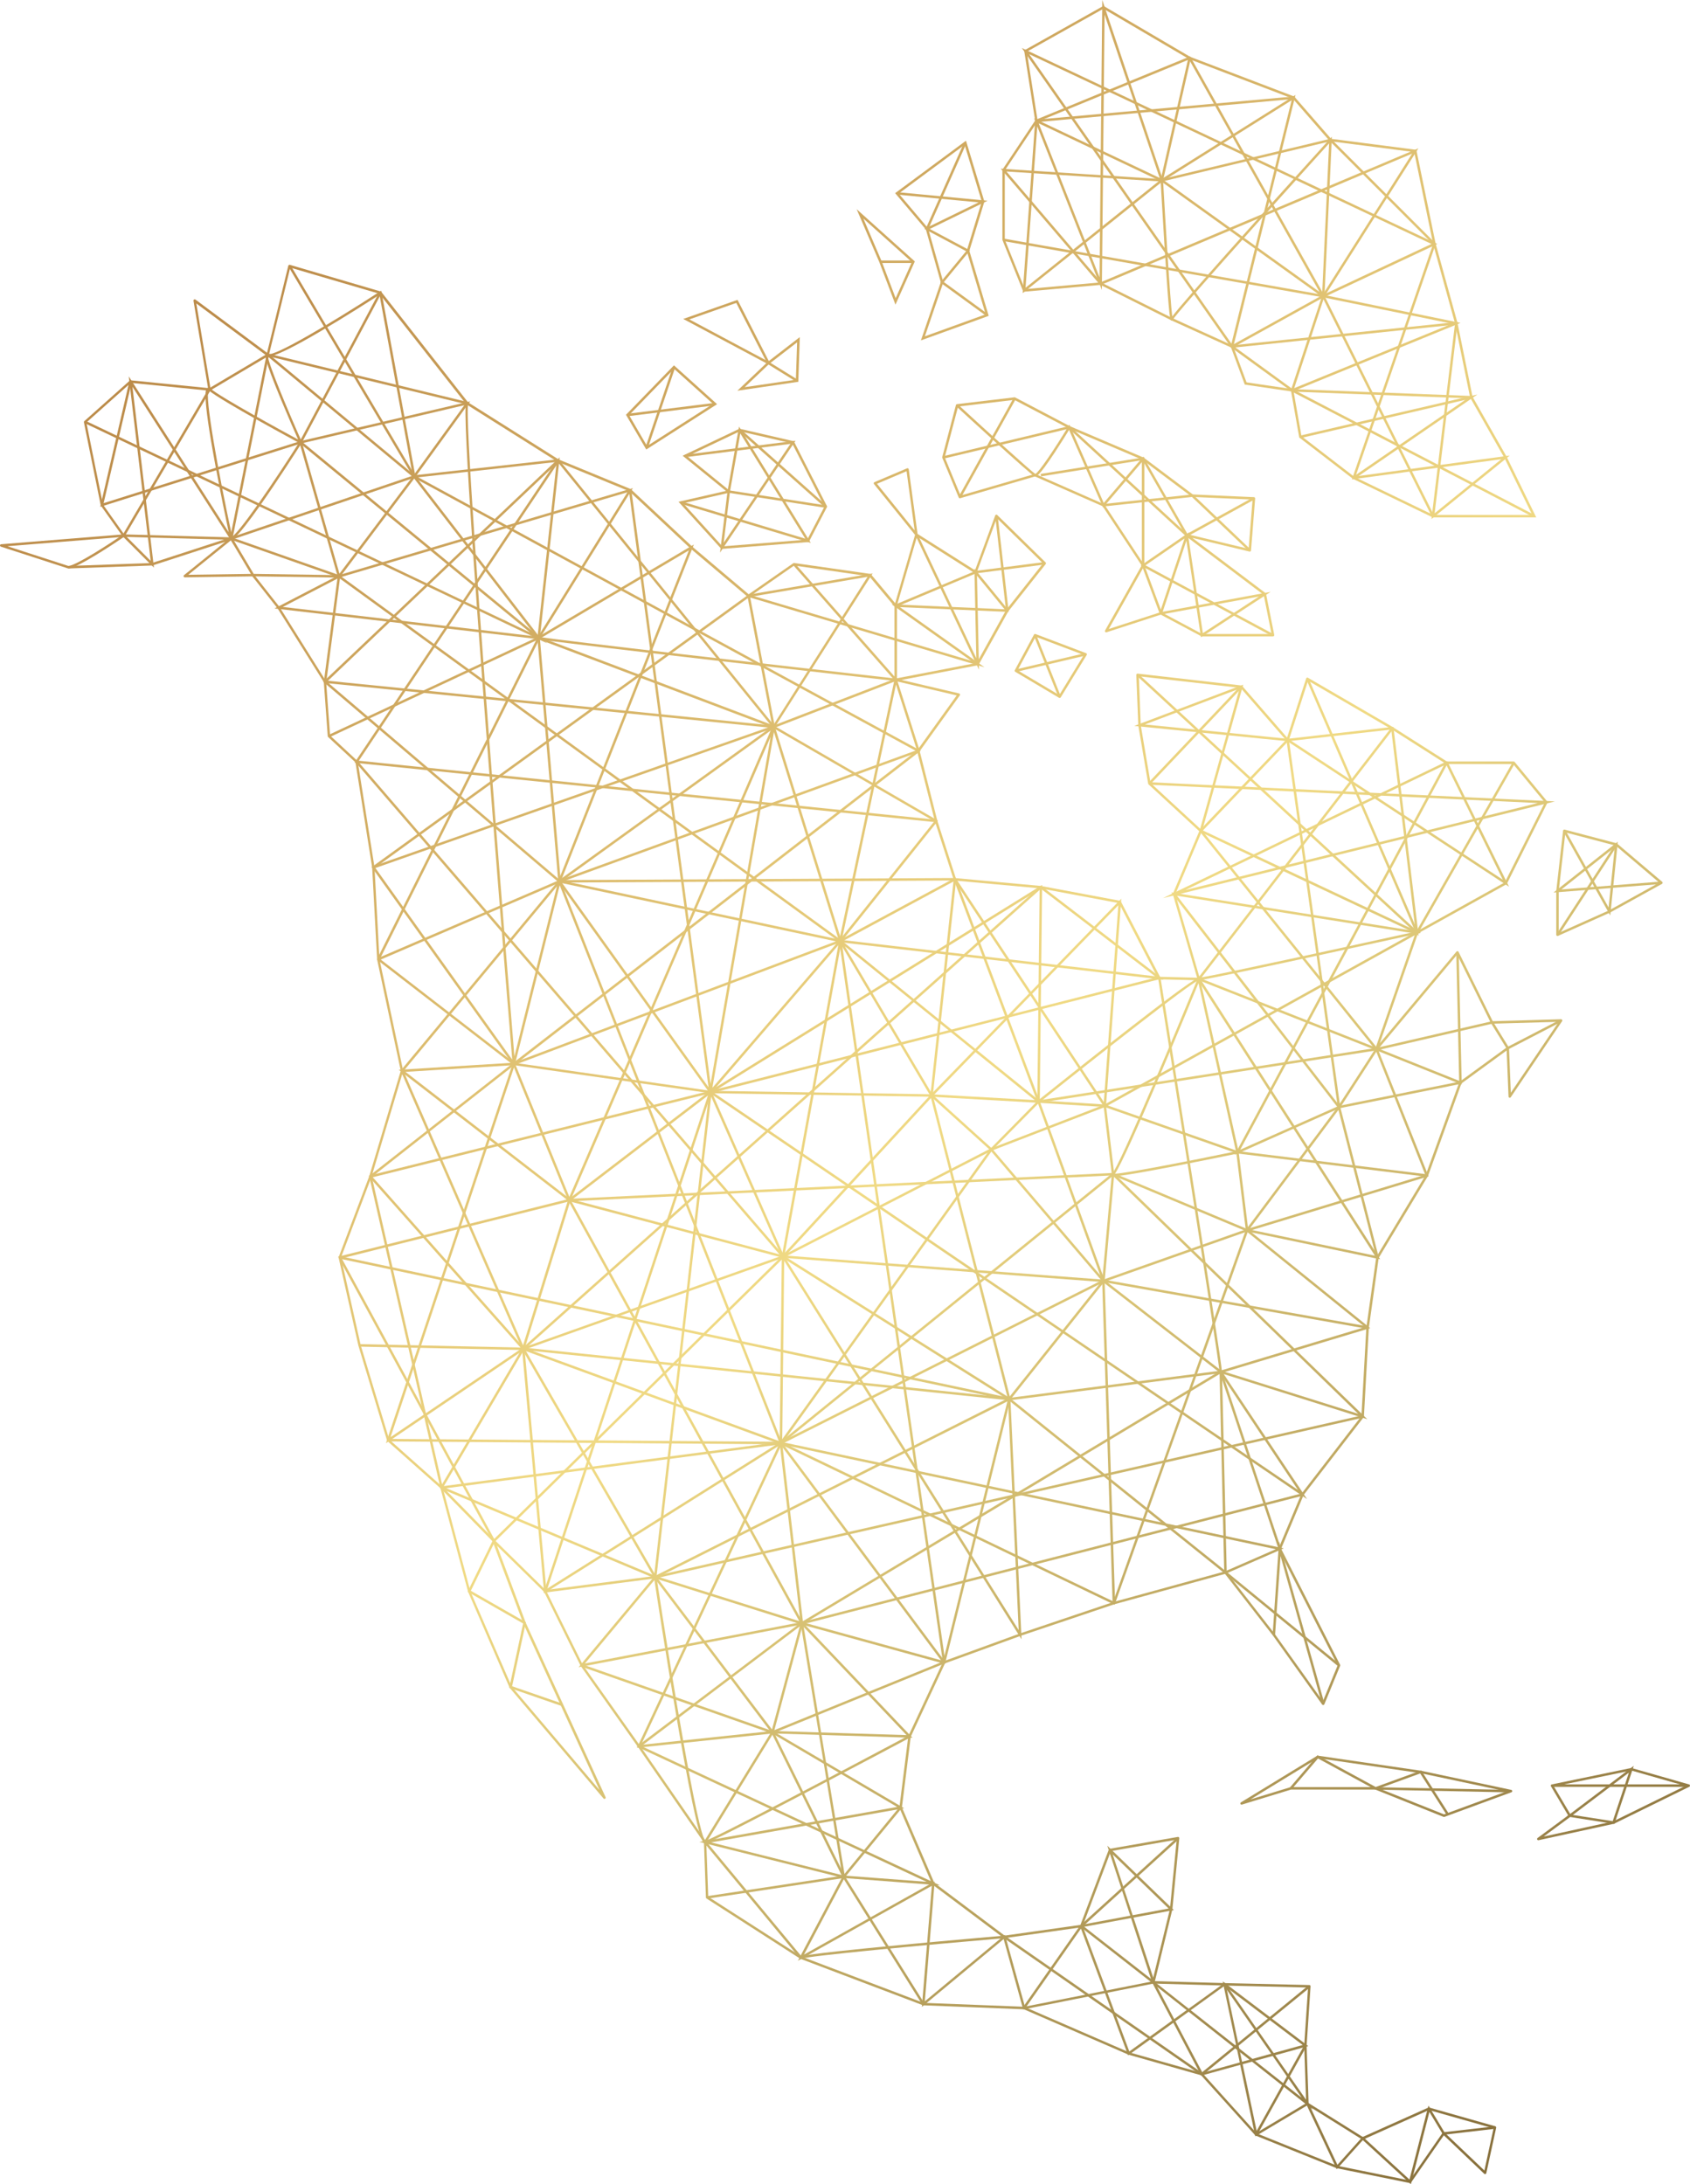 <?xml version="1.0" encoding="UTF-8"?><svg id="Layer_2" xmlns="http://www.w3.org/2000/svg" xmlns:xlink="http://www.w3.org/1999/xlink" viewBox="0 0 810.84 1047.66"><defs><linearGradient id="New_Gradient_Swatch" x1="36.3" y1="127.75" x2="832.59" y2="948.46" gradientUnits="userSpaceOnUse"><stop offset=".04" stop-color="#bb8a49"/><stop offset=".51" stop-color="#f0da84"/><stop offset="1" stop-color="#846c39"/></linearGradient><linearGradient id="New_Gradient_Swatch-2" x1="182.3" y1="-13.91" x2="978.59" y2="806.8" xlink:href="#New_Gradient_Swatch"/><linearGradient id="New_Gradient_Swatch-3" x1="-9.27" y1="171.96" x2="787.02" y2="992.67" xlink:href="#New_Gradient_Swatch"/><linearGradient id="New_Gradient_Swatch-4" x1="45.76" y1="118.57" x2="842.05" y2="939.28" xlink:href="#New_Gradient_Swatch"/><linearGradient id="New_Gradient_Swatch-5" x1="261.35" y1="-90.6" x2="1057.63" y2="730.11" xlink:href="#New_Gradient_Swatch"/><linearGradient id="New_Gradient_Swatch-6" x1="235.68" y1="-65.7" x2="1031.96" y2="755.02" xlink:href="#New_Gradient_Swatch"/><linearGradient id="New_Gradient_Swatch-7" x1="184.14" y1="-15.7" x2="980.43" y2="805.02" xlink:href="#New_Gradient_Swatch"/><linearGradient id="New_Gradient_Swatch-8" x1="149.99" y1="17.44" x2="946.28" y2="838.15" xlink:href="#New_Gradient_Swatch"/><linearGradient id="New_Gradient_Swatch-9" x1="147.58" y1="19.78" x2="943.87" y2="840.49" xlink:href="#New_Gradient_Swatch"/><linearGradient id="New_Gradient_Swatch-10" x1="256.94" y1="-86.33" x2="1053.23" y2="734.38" xlink:href="#New_Gradient_Swatch"/><linearGradient id="New_Gradient_Swatch-11" x1="237.29" y1="-67.26" x2="1033.58" y2="753.45" xlink:href="#New_Gradient_Swatch"/><linearGradient id="New_Gradient_Swatch-12" x1="329.97" y1="-157.19" x2="1126.26" y2="663.53" xlink:href="#New_Gradient_Swatch"/><linearGradient id="New_Gradient_Swatch-13" x1="261.75" y1="-90.99" x2="1058.03" y2="729.72" xlink:href="#New_Gradient_Swatch"/><linearGradient id="New_Gradient_Swatch-14" x1="270.73" y1="-99.71" x2="1067.02" y2="721" gradientTransform="translate(351.06 -361.9) rotate(66.04)" xlink:href="#New_Gradient_Swatch"/><linearGradient id="New_Gradient_Swatch-15" x1="240.36" y1="-70.25" x2="1036.65" y2="750.47" xlink:href="#New_Gradient_Swatch"/><linearGradient id="New_Gradient_Swatch-16" x1="185.74" y1="-17.25" x2="982.03" y2="803.46" gradientTransform="translate(329.54 -234.83) rotate(58.24)" xlink:href="#New_Gradient_Swatch"/><linearGradient id="New_Gradient_Swatch-17" x1="146.97" y1="20.37" x2="943.25" y2="841.08" gradientTransform="translate(400.16 -167.37) rotate(71.27)" xlink:href="#New_Gradient_Swatch"/><linearGradient id="New_Gradient_Swatch-18" x1="149.18" y1="18.23" x2="945.47" y2="838.94" gradientTransform="translate(26.89 -38.48) rotate(7.13)" xlink:href="#New_Gradient_Swatch"/><linearGradient id="New_Gradient_Swatch-19" x1="146.65" y1="20.68" x2="942.94" y2="841.39" xlink:href="#New_Gradient_Swatch"/><linearGradient id="New_Gradient_Swatch-20" x1="162.62" y1="5.18" x2="958.91" y2="825.89" gradientTransform="translate(293.94 -205.29) rotate(48.37)" xlink:href="#New_Gradient_Swatch"/><linearGradient id="New_Gradient_Swatch-21" x1="149.66" y1="17.76" x2="945.95" y2="838.47" xlink:href="#New_Gradient_Swatch"/><linearGradient id="New_Gradient_Swatch-22" x1="246.17" y1="-75.88" x2="1042.46" y2="744.84" xlink:href="#New_Gradient_Swatch"/><linearGradient id="New_Gradient_Swatch-23" x1="245.78" y1="-75.5" x2="1042.07" y2="745.21" xlink:href="#New_Gradient_Swatch"/><linearGradient id="New_Gradient_Swatch-24" x1="229.17" y1="-59.39" x2="1025.46" y2="761.33" xlink:href="#New_Gradient_Swatch"/><linearGradient id="New_Gradient_Swatch-25" x1="218.07" y1="-48.62" x2="1014.36" y2="772.1" gradientTransform="translate(431.28 -303.55) rotate(60.93)" xlink:href="#New_Gradient_Swatch"/><linearGradient id="New_Gradient_Swatch-26" x1="237.78" y1="-67.74" x2="1034.07" y2="752.97" xlink:href="#New_Gradient_Swatch"/><linearGradient id="New_Gradient_Swatch-27" x1="180.64" y1="-12.3" x2="976.93" y2="808.41" gradientTransform="translate(154.58 -163.78) rotate(21.8)" xlink:href="#New_Gradient_Swatch"/><linearGradient id="New_Gradient_Swatch-28" x1="182.3" y1="-13.91" x2="978.59" y2="806.8" gradientTransform="translate(86.16 -106.99) rotate(13.24)" xlink:href="#New_Gradient_Swatch"/><linearGradient id="New_Gradient_Swatch-29" x1="174.4" y1="-6.24" x2="970.68" y2="814.47" xlink:href="#New_Gradient_Swatch"/><linearGradient id="New_Gradient_Swatch-30" x1="172.13" y1="-4.04" x2="968.42" y2="816.67" xlink:href="#New_Gradient_Swatch"/><linearGradient id="New_Gradient_Swatch-31" x1="336.44" y1="-163.46" x2="1132.73" y2="657.25" xlink:href="#New_Gradient_Swatch"/><linearGradient id="New_Gradient_Swatch-32" x1="314.44" y1="-142.12" x2="1110.73" y2="678.59" xlink:href="#New_Gradient_Swatch"/><linearGradient id="New_Gradient_Swatch-33" x1="324.94" y1="-152.3" x2="1121.23" y2="668.41" xlink:href="#New_Gradient_Swatch"/><linearGradient id="New_Gradient_Swatch-34" x1="320.37" y1="-147.87" x2="1116.66" y2="672.84" xlink:href="#New_Gradient_Swatch"/><linearGradient id="New_Gradient_Swatch-35" x1="328.54" y1="-155.79" x2="1124.82" y2="664.92" gradientTransform="translate(826.4 -480.79) rotate(87.81)" xlink:href="#New_Gradient_Swatch"/><linearGradient id="New_Gradient_Swatch-36" x1="343.17" y1="-170" x2="1139.46" y2="650.72" gradientTransform="translate(6.97 -50.01) rotate(5.15)" xlink:href="#New_Gradient_Swatch"/><linearGradient id="New_Gradient_Swatch-37" x1="340.74" y1="-167.63" x2="1137.03" y2="653.08" xlink:href="#New_Gradient_Swatch"/><linearGradient id="New_Gradient_Swatch-38" x1="-10.02" y1="172.69" x2="786.27" y2="993.4" xlink:href="#New_Gradient_Swatch"/><linearGradient id="New_Gradient_Swatch-39" x1="9.09" y1="154.14" x2="805.38" y2="974.86" gradientTransform="translate(1536.79 148.82) rotate(88.84)" xlink:href="#New_Gradient_Swatch"/><linearGradient id="New_Gradient_Swatch-40" x1="47.54" y1="116.84" x2="843.83" y2="937.55" xlink:href="#New_Gradient_Swatch"/><linearGradient id="New_Gradient_Swatch-41" x1="53.85" y1="110.72" x2="850.13" y2="931.43" xlink:href="#New_Gradient_Swatch"/><linearGradient id="New_Gradient_Swatch-42" x1="-89.66" y1="249.95" x2="706.63" y2="1070.67" xlink:href="#New_Gradient_Swatch"/><linearGradient id="New_Gradient_Swatch-43" x1="-68.25" y1="229.19" x2="728.04" y2="1049.9" xlink:href="#New_Gradient_Swatch"/><linearGradient id="New_Gradient_Swatch-44" x1="13.81" y1="149.57" x2="810.1" y2="970.28" xlink:href="#New_Gradient_Swatch"/><linearGradient id="New_Gradient_Swatch-45" x1="60.86" y1="103.92" x2="857.15" y2="924.63" xlink:href="#New_Gradient_Swatch"/><linearGradient id="New_Gradient_Swatch-46" x1="240.1" y1="-69.99" x2="1036.39" y2="750.72" xlink:href="#New_Gradient_Swatch"/><linearGradient id="New_Gradient_Swatch-47" x1="200.65" y1="-31.71" x2="996.94" y2="789" gradientTransform="translate(434.36 -306.1) rotate(46.49)" xlink:href="#New_Gradient_Swatch"/><linearGradient id="New_Gradient_Swatch-48" x1="210.63" y1="-41.4" x2="1006.92" y2="779.31" xlink:href="#New_Gradient_Swatch"/><linearGradient id="New_Gradient_Swatch-49" x1="184.29" y1="-15.84" x2="980.57" y2="804.88" xlink:href="#New_Gradient_Swatch"/><linearGradient id="New_Gradient_Swatch-50" x1="266.05" y1="-95.17" x2="1062.34" y2="725.54" xlink:href="#New_Gradient_Swatch"/><linearGradient id="New_Gradient_Swatch-51" x1="260.36" y1="-89.65" x2="1056.65" y2="731.07" gradientTransform="translate(702.96 -444.11) rotate(56.89)" xlink:href="#New_Gradient_Swatch"/><linearGradient id="New_Gradient_Swatch-52" x1="109.07" y1="57.15" x2="905.35" y2="877.86" xlink:href="#New_Gradient_Swatch"/><linearGradient id="New_Gradient_Swatch-53" x1="182.99" y1="-14.58" x2="979.27" y2="806.14" xlink:href="#New_Gradient_Swatch"/><linearGradient id="New_Gradient_Swatch-54" x1="-154.66" y1="313.02" x2="641.63" y2="1133.73" xlink:href="#New_Gradient_Swatch"/><linearGradient id="New_Gradient_Swatch-55" x1="-103.05" y1="262.95" x2="693.24" y2="1083.66" gradientTransform="translate(1192.16 -21.66) rotate(60.93)" xlink:href="#New_Gradient_Swatch"/><linearGradient id="New_Gradient_Swatch-56" x1="-129.94" y1="289.04" x2="666.35" y2="1109.75" gradientTransform="translate(988.52 -11.26) rotate(55.02)" xlink:href="#New_Gradient_Swatch"/><linearGradient id="New_Gradient_Swatch-57" x1="93.59" y1="72.16" x2="889.88" y2="892.88" xlink:href="#New_Gradient_Swatch"/><linearGradient id="New_Gradient_Swatch-58" x1="45.07" y1="119.24" x2="841.36" y2="939.95" xlink:href="#New_Gradient_Swatch"/><linearGradient id="New_Gradient_Swatch-59" x1="53.57" y1="110.99" x2="849.86" y2="931.7" xlink:href="#New_Gradient_Swatch"/><linearGradient id="New_Gradient_Swatch-60" x1="81.4" y1="83.99" x2="877.69" y2="904.7" gradientTransform="translate(311.47 -32.39) rotate(76.37)" xlink:href="#New_Gradient_Swatch"/><linearGradient id="New_Gradient_Swatch-61" x1="74.41" y1="90.77" x2="870.7" y2="911.48" xlink:href="#New_Gradient_Swatch"/><linearGradient id="New_Gradient_Swatch-62" x1="51.26" y1="113.23" x2="847.55" y2="933.94" xlink:href="#New_Gradient_Swatch"/><linearGradient id="New_Gradient_Swatch-63" x1="-11.47" y1="174.09" x2="784.82" y2="994.81" xlink:href="#New_Gradient_Swatch"/><linearGradient id="New_Gradient_Swatch-64" x1="74.02" y1="91.14" x2="870.31" y2="911.86" xlink:href="#New_Gradient_Swatch"/><linearGradient id="New_Gradient_Swatch-65" x1="2.11" y1="160.92" x2="798.39" y2="981.64" xlink:href="#New_Gradient_Swatch"/><linearGradient id="New_Gradient_Swatch-66" x1="-130.72" y1="289.79" x2="665.57" y2="1110.51" xlink:href="#New_Gradient_Swatch"/><linearGradient id="New_Gradient_Swatch-67" x1="-28.69" y1="190.8" x2="767.6" y2="1011.52" xlink:href="#New_Gradient_Swatch"/><linearGradient id="New_Gradient_Swatch-68" x1="-59.88" y1="221.06" x2="736.41" y2="1041.78" xlink:href="#New_Gradient_Swatch"/><linearGradient id="New_Gradient_Swatch-69" x1="140.52" y1="26.62" x2="936.81" y2="847.34" xlink:href="#New_Gradient_Swatch"/><linearGradient id="New_Gradient_Swatch-70" x1="3.6" y1="159.48" x2="799.88" y2="980.19" xlink:href="#New_Gradient_Swatch"/><linearGradient id="New_Gradient_Swatch-71" x1="44.71" y1="119.59" x2="841" y2="940.3" gradientTransform="translate(256.72 -91.17) rotate(35.87)" xlink:href="#New_Gradient_Swatch"/><linearGradient id="New_Gradient_Swatch-72" x1="60.56" y1="104.21" x2="856.85" y2="924.92" gradientTransform="translate(225.26 -140.82) rotate(19.91)" xlink:href="#New_Gradient_Swatch"/><linearGradient id="New_Gradient_Swatch-73" x1="37.85" y1="126.24" x2="834.14" y2="946.96" xlink:href="#New_Gradient_Swatch"/><linearGradient id="New_Gradient_Swatch-74" x1="-10.11" y1="172.77" x2="786.18" y2="993.48" gradientTransform="translate(93.3 -54.61) rotate(8.19)" xlink:href="#New_Gradient_Swatch"/><linearGradient id="New_Gradient_Swatch-75" x1="-17.5" y1="179.95" x2="778.78" y2="1000.66" xlink:href="#New_Gradient_Swatch"/><linearGradient id="New_Gradient_Swatch-76" x1="-27.58" y1="189.73" x2="768.7" y2="1010.44" xlink:href="#New_Gradient_Swatch"/><linearGradient id="New_Gradient_Swatch-77" x1="93.91" y1="71.85" x2="890.2" y2="892.56" xlink:href="#New_Gradient_Swatch"/><linearGradient id="New_Gradient_Swatch-78" x1="149.23" y1="18.18" x2="945.51" y2="838.89" xlink:href="#New_Gradient_Swatch"/><linearGradient id="New_Gradient_Swatch-79" x1="-22.77" y1="185.06" x2="773.52" y2="1005.77" xlink:href="#New_Gradient_Swatch"/><linearGradient id="New_Gradient_Swatch-80" x1="-16.44" y1="178.92" x2="779.84" y2="999.63" xlink:href="#New_Gradient_Swatch"/><linearGradient id="New_Gradient_Swatch-81" x1="9.76" y1="153.5" x2="806.05" y2="974.21" gradientTransform="translate(22.76 -16.92) rotate(1.86)" xlink:href="#New_Gradient_Swatch"/><linearGradient id="New_Gradient_Swatch-82" x1="-67.32" y1="228.28" x2="728.97" y2="1048.99" xlink:href="#New_Gradient_Swatch"/><linearGradient id="New_Gradient_Swatch-83" x1="-43.78" y1="205.44" x2="752.51" y2="1026.15" xlink:href="#New_Gradient_Swatch"/><linearGradient id="New_Gradient_Swatch-84" x1="-158.45" y1="316.7" x2="637.84" y2="1137.41" gradientTransform="translate(986.41 238.73) rotate(70.68)" xlink:href="#New_Gradient_Swatch"/><linearGradient id="New_Gradient_Swatch-85" x1="-70.27" y1="231.15" x2="726.01" y2="1051.86" gradientTransform="translate(880.02 188.67) rotate(78.06)" xlink:href="#New_Gradient_Swatch"/><linearGradient id="New_Gradient_Swatch-86" x1="-86.18" y1="246.58" x2="710.11" y2="1067.29" xlink:href="#New_Gradient_Swatch"/></defs><g id="Lines"><path d="m676.55,1047.15s-.08,0-.12-.01l-35.05-7.1s-.07-.02-.1-.03l-38.84-15.63c-.08-.03-.16-.09-.22-.15l-25.94-28.77-34.89-9.9-50.18-21.77-48.21-1.89c-.06,0-.13-.01-.19-.04l-58.74-22.26s-.08-.03-.11-.05l-45-28.9c-.16-.11-.27-.28-.27-.48l-.94-26.35-31.64-45.81-27.47-38.84-17.53-35.52-22.66-22.22,13.75,36.82,38.35,83.8c.12.27.03.59-.22.75-.25.16-.58.11-.77-.12l-45-53.05s-.07-.09-.09-.15l-19.89-45.95-13.25-49.65-25.45-22.62c-.08-.07-.14-.17-.17-.27l-13.74-45.47-9.49-42.2c-.03-.11-.02-.23.02-.34l14.68-38.84,15.1-50.5-11.34-53.38-2.38-44.14-8.01-50.42-13.11-12.18c-.11-.1-.18-.24-.19-.39l-1.88-25.91-22.19-35.4-12.1-15.35-32.39.47c-.23.01-.48-.15-.57-.39-.09-.24-.01-.5.18-.66l19.77-15.99-34.85,11.33c-.05.02-.11.03-.16.03l-40.26,1.42c-.07,0-.14,0-.2-.03L.41,262.21c-.27-.09-.44-.35-.41-.63.03-.28.26-.5.54-.52l57.7-4.65-9.82-13.83c-.05-.07-.08-.14-.1-.23l-8.05-39.79c-.04-.21.03-.42.19-.56l21.79-19.42c.12-.11.29-.16.45-.15l37.12,3.71-6.98-41.87c-.04-.24.07-.48.28-.6.21-.13.47-.11.66.03l34.34,25.52,10.21-41.76c.04-.16.14-.29.28-.37.14-.08.31-.1.46-.06l43.58,12.79c.12.03.22.11.3.2l41.62,52.97,43.45,27.39,34.53,14.19c.07.03.13.07.18.12l29.37,27.47,27.1,22.9,21.42-14.9c.12-.09.27-.12.42-.1l36.47,5.21c.14.02.28.09.37.21l11.6,13.84,9.55-32.74-19.7-24.39c-.12-.14-.16-.34-.11-.52.05-.18.17-.33.34-.4l15.63-6.63c.17-.07.36-.06.52.03.16.09.27.25.29.44l4.23,30.99,27.57,17.46,9.69-26.31c.07-.19.23-.33.43-.37.2-.05.4.01.54.16l23.21,22.74c.22.21.24.55.05.79l-17.97,22.7-14.19,25.54c-.09.15-.23.26-.41.29l-36.59,7.05,27.61,6.47c.19.04.35.18.42.37.07.19.04.39-.07.55l-19.26,26.78,8.46,33.36,8.87,27.54,40.82,3.75,37.95,7.11c.18.03.33.15.42.31l18.79,36.16,17.79.44-11.62-39.96c-.04-.13-.03-.27.02-.4l12.63-29.93-24.33-22.45c-.1-.09-.16-.21-.18-.34l-4.74-27.95-.96-24.23c0-.17.06-.34.19-.46.13-.12.3-.17.47-.15l49.74,5.68c.15.02.28.09.38.2l21.57,24.79,9.15-28.37c.06-.17.18-.31.35-.37.17-.06.36-.05.51.04l40.74,23.68,25.93,16.5h32.04c.18,0,.34.08.46.22l15.63,18.95c.15.18.18.43.07.64l-19.42,38.84c-.05.11-.14.19-.24.25l-42.44,23.57-18.28,52.63,36.77-43.94c.13-.15.33-.23.52-.21.2.02.37.15.46.33l16.41,33.29,32.78-.94c.22-.01.43.11.54.31.11.19.1.43-.03.62l-24.63,36.47c-.14.21-.41.31-.65.24-.25-.07-.42-.29-.43-.55l-.9-22.1-21.69,15.82-16.04,44.36s-.03.07-.05.1l-23.62,39.21-4.72,33.51-2.36,42.58c0,.12-.05.24-.12.33l-28.85,37.36-10.76,25.73,28.3,55.65c.08.15.09.33.02.49l-7.58,18.47c-.08.2-.27.34-.48.36-.22.03-.43-.07-.55-.24l-23.68-33.16-22.95-29.51-53.14,14.58-44.97,15.15-36.23,13.18-16.44,35.22-4.23,33.85,15.51,36.18,33.78,25.34,36.36-5.13,13.61-36.14c.07-.2.25-.34.45-.37l32.68-5.69c.18-.03.37.02.5.15.14.13.2.31.19.49l-3.32,34.11-8.37,34.42,33.37.93,40.73.95c.16,0,.31.07.42.19.11.12.16.28.15.44l-1.89,28.42.94,27.57,25.99,16.24,31.45-14.08c.13-.06.27-.07.4-.03l31.74,9c.3.09.48.39.42.7l-4.74,21.79c-.05.21-.2.38-.4.44-.2.06-.43.01-.58-.14l-19.39-18.47-15.71,22.64c-.11.16-.3.25-.49.25Zm-34.88-8.27l34.62,7.02,15.88-22.89c.1-.14.25-.23.43-.25.17-.01.34.04.47.16l19.13,18.22,4.39-20.21-30.99-8.79-31.54,14.12c-.18.08-.39.07-.56-.04l-26.53-16.58c-.17-.1-.27-.29-.28-.48l-.95-27.95,1.85-27.86-40.12-.93-34.11-.95c-.18,0-.35-.09-.45-.23-.11-.14-.15-.33-.11-.5l8.53-35.05,3.23-33.25-31.58,5.49-13.62,36.16c-.08.2-.26.35-.47.38l-36.95,5.21c-.16.02-.31-.02-.44-.11l-34.11-25.58c-.08-.06-.15-.15-.19-.24l-15.63-36.47c-.04-.1-.06-.2-.04-.31l4.26-34.11c0-.06.02-.12.05-.18l16.58-35.53c.07-.14.19-.25.33-.31l36.47-13.26,45.01-15.16,53.56-14.69c.23-.06.48.02.62.21l23.21,29.84,23.08,32.3,7.07-17.23-28.3-55.65c-.08-.15-.09-.34-.02-.5l10.89-26.05s.05-.09.08-.13l28.78-37.28,2.36-42.45,4.74-33.68c.01-.08.04-.16.08-.22l23.65-39.27,16.09-44.47c.04-.11.11-.21.21-.28l22.74-16.58c.18-.13.41-.15.61-.05.2.09.33.29.33.51l.87,21.41,22.98-34.02-32,.91c-.24,0-.45-.12-.55-.33l-16.18-32.82-38.26,45.72c-.18.22-.5.28-.75.14-.25-.14-.36-.44-.27-.71l19.42-55.9c.05-.14.15-.25.27-.32l42.47-23.6,19.17-38.33-15.21-18.43h-31.93c-.11,0-.22-.03-.32-.09l-26.05-16.58-40.08-23.3-9.25,28.67c-.07.2-.24.36-.44.4-.21.05-.43-.03-.57-.19l-22.11-25.41-48.82-5.58.92,23.47,4.69,27.67,24.48,22.6c.18.17.24.44.14.67l-12.71,30.12,11.78,40.53c.05.18.02.38-.1.53-.12.15-.26.23-.48.23l-18.95-.47c-.22,0-.41-.13-.51-.32l-18.81-36.22-37.61-7.05-41.16-3.78c-.24-.02-.44-.18-.51-.41l-9-27.95-8.54-33.67c-.04-.17,0-.35.09-.49l18.9-26.28-29.45-6.9c-.27-.06-.46-.31-.46-.59,0-.28.21-.52.48-.57l39.04-7.53,14.08-25.34s.03-.05.05-.08l17.67-22.32-22.18-21.72-9.63,26.14c-.06.17-.2.3-.37.36-.17.06-.36.04-.51-.06l-27.76-17.58-9.73,33.35c-.06.21-.23.37-.45.41-.22.04-.44-.03-.58-.2l-12.17-14.51-36.02-5.15-21.6,15.03c-.22.15-.52.14-.72-.03l-27.47-23.21-29.31-27.42-34.48-14.17s-.06-.03-.09-.05l-43.58-27.47c-.06-.04-.11-.08-.15-.14l-41.57-52.9-42.8-12.56-10.27,42.03c-.05.19-.19.35-.37.42-.19.07-.39.04-.55-.08l-33.87-25.18,6.86,41.18c.03.18-.03.37-.15.5-.13.13-.31.2-.49.18l-37.64-3.76-21.34,19.02,7.96,39.33,10.35,14.58c.12.17.14.4.05.59-.09.19-.28.32-.49.34l-55.77,4.5,29.28,9.47,40.08-1.41,37.82-12.29c.27-.09.57.03.7.28.14.25.07.56-.15.74l-20.93,16.92,30.97-.45c.19,0,.36.08.47.23l12.32,15.63,22.3,35.58c.05.08.08.18.09.27l1.88,25.82,13.09,12.16c.1.09.16.21.18.34l8.05,50.68,2.37,44.11,11.36,53.44c.02.1.02.2-.01.29l-15.16,50.68-14.63,38.72,9.44,41.99,13.68,45.27,25.45,22.63c.09.08.15.18.18.29l13.26,49.74,19.83,45.78,42.17,49.71-36.58-79.94-14.7-39.35c-.1-.26,0-.55.23-.7.23-.15.54-.12.74.07l24.63,24.16s.09.1.12.16l17.53,35.53,27.43,38.76,31.74,45.95c.06.09.1.2.1.32l.94,26.22,44.69,28.69,58.59,22.21,48.22,1.89c.07,0,.15.02.21.05l50.21,21.79,34.98,9.92c.11.03.2.09.28.17l25.96,28.79,38.66,15.56ZM420.76,232.05l18.07,22.37-3.87-28.39-14.19,6.02Z" fill="url(#New_Gradient_Swatch)" stroke-width="0"/><path d="m508.42,334.8c-.1,0-.21-.03-.3-.08l-21-12.47c-.27-.16-.37-.51-.22-.79l9.19-17.06c.14-.26.45-.38.73-.27l24.28,9.19c.17.06.29.2.35.36.06.17.04.35-.06.5l-12.47,20.34c-.11.18-.31.28-.51.28Zm-20.21-13.28l20.01,11.88,11.79-19.23-23.12-8.75-8.67,16.1Z" fill="url(#New_Gradient_Swatch-2)" stroke-width="0"/><path d="m692.8,871.54c-.07,0-.15-.01-.22-.04l-32.7-13.08h-40.48l-23.54,7.19c-.28.09-.59-.05-.71-.32-.12-.27-.02-.59.23-.75l36.53-22.31c.12-.07.26-.1.39-.08l49.43,7.22,43.34,9.19c.26.05.45.27.47.54.02.26-.14.51-.39.6l-32.15,11.81c-.07.02-.14.04-.2.04Zm-73.49-14.31h40.68c.08,0,.15.01.22.04l32.6,13.04,30.01-11.02-41.29-8.76-49.18-7.18-32.35,19.76,19.14-5.85c.06-.02.11-.03.17-.03Z" fill="url(#New_Gradient_Swatch-3)" stroke-width="0"/><path d="m738.07,882.7c-.23,0-.44-.13-.54-.35-.12-.25-.04-.55.19-.72l14.66-10.84-8.26-13.97c-.1-.16-.11-.37-.03-.54.08-.18.23-.3.42-.34l38.06-7.87c.1-.02.19-.02.28.01l27.56,7.87c.24.07.41.27.43.52.02.24-.11.48-.33.59l-36.09,17.72s-.09.04-.14.05l-36.09,7.87s-.08.01-.13.01Zm7.49-25.77l8.11,13.72c.15.26.09.6-.16.78l-12.86,9.51,33.31-7.27,34.64-17.01-25.94-7.41-37.1,7.68Z" fill="url(#New_Gradient_Swatch-4)" stroke-width="0"/><path d="m747.26,448.98c-.11,0-.22-.03-.32-.1-.17-.11-.27-.3-.27-.5v-21l3.28-28.94c.02-.17.11-.32.25-.42.14-.1.32-.13.49-.08l24.93,6.56c.09.02.16.06.23.12l21.65,18.37c.15.13.23.32.21.51s-.13.37-.3.46l-24.93,13.78-24.98,11.18c-.08.03-.16.05-.24.05Zm.59-.59h0,0Zm3.2-49.12l-3.2,28.19v20.02s24.1-10.78,24.1-10.78l24.14-13.34-20.9-17.73-24.14-6.35Z" fill="url(#New_Gradient_Swatch-5)" stroke-width="0"/><path d="m610.78,305.28h-34.12c-.1,0-.19-.02-.28-.07l-19.46-10.38-26.01,8.45c-.23.08-.49,0-.64-.19-.15-.19-.18-.45-.06-.67l17.54-31.18-18.73-28.42-32.45-14.28-35.88,10.44c-.29.09-.6-.06-.71-.34l-7.87-19.03c-.05-.12-.06-.25-.03-.38l6.56-24.93c.06-.24.26-.41.5-.44l27.56-3.28c.12-.01.24,0,.35.06l26.25,13.78,35.39,15.07s.09.04.12.07l23.48,17.61,29.34,1.3c.16,0,.31.08.42.2.11.12.16.28.15.44l-1.97,24.93c-.01.17-.1.33-.24.43-.14.1-.32.14-.49.1l-27.42-6.56,35.13,26.5c.12.09.2.21.22.36l3.94,19.69c.03.17-.01.35-.12.49-.11.14-.28.22-.46.22Zm-33.97-1.19h33.25l-3.75-18.75-37.22-28.08c-.22-.17-.3-.47-.18-.73.12-.25.4-.39.67-.32l29.51,7.06,1.87-23.63-28.91-1.28c-.12,0-.23-.05-.33-.12l-23.56-17.67-35.37-15.06-26.13-13.71-26.98,3.21-6.41,24.35,7.59,18.35,35.58-10.35c.13-.04.28-.03.4.03l32.81,14.44c.1.05.19.12.26.22l19.03,28.87c.12.19.13.42.02.62l-16.97,30.17,24.8-8.06c.15-.05.32-.04.46.04l19.55,10.43Z" fill="url(#New_Gradient_Swatch-6)" stroke-width="0"/><path d="m353.77,187.43l13.88-13.19-39.83-21.25,26.04-9.15,15,29.35,14.87-11.49-.71,21.44-29.24,4.28Zm15.27-12.87l-11.75,11.16,24.56-3.59.6-17.93-13.42,10.37Zm-38.29-21.34l36.51,19.47-14-27.39-22.52,7.91Z" fill="url(#New_Gradient_Swatch-7)" stroke-width="0"/><path d="m346.1,263.31l-20.56-22.62,22.77-5.2-20.78-16.89,27.28-12.96,26.06,6.01,16.01,31.36-8.82,16.97-41.95,3.33Zm-18.32-21.92l18.81,20.69,40.72-3.23,8.24-15.84-15.48-30.32-25.12-5.8-25.21,11.98,21.21,17.23-23.16,5.29Z" fill="url(#New_Gradient_Swatch-8)" stroke-width="0"/><path d="m310.06,215.62l-9.72-16.67,23.02-23.7,20.69,18.62-33.98,21.75Zm-8.25-16.49l8.65,14.83,31.63-20.24-18.68-16.81-21.6,22.23Z" fill="url(#New_Gradient_Swatch-9)" stroke-width="0"/><path d="m441.84,163.28l9.53-27.9-7.13-25.29-14.76-17.44,33.99-25.15,8.83,29.19-7.22,23.62,9.29,31.2-32.53,11.77Zm-10.65-70.43l14.11,16.67.03.12,7.27,25.77-8.85,25.91,29.15-10.54-9.08-30.47,7.22-23.62-8.23-27.24-31.62,23.4Z" fill="url(#New_Gradient_Swatch-10)" stroke-width="0"/><path d="m429.63,146.13l-7.73-20.37-10.89-25.41,27.91,25.05-9.29,20.73Zm-15.41-41.31l8.78,20.5,6.72,17.71,7.77-17.33-23.27-20.88Z" fill="url(#New_Gradient_Swatch-11)" stroke-width="0"/><path d="m737.05,248.19h-49.64l-.12-.06-38.16-18.44-25.77-19.83-3.9-22.11-22.23-3.27-6.6-17.81-28.65-13.02-33.99-16.99-37.01,3.3-10.05-24.91v-33.64l15.72-23.58-5.28-33.64,38.06-21.37,41.59,24.43,49.96,19.06,17.67,20.28,40.88,5.27,9.27,45.03,10.49,38.02,7.21,35.38,16.36,28.79,14.21,29.1Zm-49.37-1.19h47.47l-13.36-27.36-16.43-28.92-.02-.09-7.22-35.43-10.49-38.02-9.11-44.24-40.49-5.22-17.77-20.4-49.82-19.02-41.04-24.11-36.75,20.63,5.22,33.29-15.78,23.66v33.17l9.63,23.76,36.48-3.26,34.27,17.13,29.08,13.22,6.53,17.62,22.38,3.29,3.97,22.5,25.36,19.51,37.88,18.29Z" fill="url(#New_Gradient_Swatch-12)" stroke-width="0"/><polygon points="473.29 151.62 451.13 135.51 463.54 120.49 443.47 109.78 469.52 97.07 430.28 93.34 430.39 92.16 473.83 96.29 446.07 109.83 465.37 120.12 452.85 135.29 473.99 150.67 473.29 151.62" fill="url(#New_Gradient_Swatch-13)" stroke-width="0"/><rect x="431.34" y="88.54" width="45.24" height="1.19" transform="translate(188.15 467.78) rotate(-66.04)" fill="url(#New_Gradient_Swatch-14)" stroke-width="0"/><rect x="422.46" y="124.96" width="15.75" height="1.19" fill="url(#New_Gradient_Swatch-15)" stroke-width="0"/><rect x="374.95" y="170.27" width="1.19" height="16.21" transform="translate(26.21 403.8) rotate(-58.24)" fill="url(#New_Gradient_Swatch-16)" stroke-width="0"/><rect x="296.38" y="194.84" width="40.88" height="1.19" transform="translate(30 432.71) rotate(-71.27)" fill="url(#New_Gradient_Swatch-17)" stroke-width="0"/><rect x="300.91" y="195.83" width="42.32" height="1.19" transform="translate(-21.9 41.52) rotate(-7.13)" fill="url(#New_Gradient_Swatch-18)" stroke-width="0"/><path d="m389.01,260.43l-62.52-18.82.34-1.14,59.53,17.92-11.13-18.04-26.29-4.07,5.63-31.65,21.38,34.64,20.36,3.15-.18,1.17-19.36-3,12.24,19.83Zm-38.69-25.13l24.09,3.73-19.22-31.13-4.87,27.4Z" fill="url(#New_Gradient_Swatch-19)" stroke-width="0"/><rect x="374.95" y="196.98" width="1.19" height="55.31" transform="translate(-41.85 356.08) rotate(-48.37)" fill="url(#New_Gradient_Swatch-20)" stroke-width="0"/><polygon points="345.46 265.06 349.04 235.72 350.22 235.86 347.23 260.32 379.24 212.92 328.71 219.32 328.56 218.14 381.69 211.41 345.46 265.06" fill="url(#New_Gradient_Swatch-21)" stroke-width="0"/><path d="m569.22,257.59l-20.87-36.52-19.1,22.39-16.33-37.23c-1.19,1.93-3.98,6.44-6.89,10.85-7.99,12.12-9,11.67-9.67,11.38-1.98-.87-33.93-30.23-37.56-33.57l.8-.87c13.92,12.81,35.05,32.01,37.15,33.31,1.65-.68,9.24-11.97,15.74-22.68l.59-.98,16.48,37.58,18.96-22.23,21.13,36.97,31.64-17.43.57,1.04-32.66,18Z" fill="url(#New_Gradient_Swatch-22)" stroke-width="0"/><polygon points="599.22 264.43 571.86 238.38 529.48 242.94 529.35 241.76 572.28 237.14 600.03 263.57 599.22 264.43" fill="url(#New_Gradient_Swatch-23)" stroke-width="0"/><path d="m576.21,305.69l-2.12-14.05-18,3.32,5.36-16.07-14.14-7.59,21.18-14.56-55.65-51.12-60.06,14.36-.28-1.15,60.67-14.51,56.31,51.73,1.07-.73-.51,1.54,4.15,27.54,8.37,4.5,27.07-4.99-16.42,10.71,17.83,9.57-.56,1.04-18.41-9.88-15.88,10.36Zm-.95-14.26l1.85,12.26,13.8-9-8.53-4.58-7.12,1.31Zm8.98-1.65l7.79,4.18,12.01-7.83-19.8,3.65Zm-21.73-10.32l-4.66,13.98,16.06-2.96-.8-5.33-10.6-5.69Zm11.91,6.39l.66,4.41,5.62-1.04-6.29-3.37Zm-11.53-7.53l10,5.37-3.67-24.36-6.33,18.99Zm-13.31-7.15l12.25,6.58,6.49-19.46-18.74,12.88Z" fill="url(#New_Gradient_Swatch-24)" stroke-width="0"/><rect x="446.62" y="214.2" width="54.04" height="1.19" transform="translate(55.8 524.43) rotate(-60.93)" fill="url(#New_Gradient_Swatch-25)" stroke-width="0"/><polygon points="556.42 294.39 547.85 271.33 547.85 220.74 499.48 228.5 499.29 227.33 549.04 219.35 549.04 271.11 557.53 293.98 556.42 294.39" fill="url(#New_Gradient_Swatch-26)" stroke-width="0"/><rect x="501.92" y="303.55" width="1.18" height="31.8" transform="translate(-82.7 209.48) rotate(-21.8)" fill="url(#New_Gradient_Swatch-27)" stroke-width="0"/><rect x="486.96" y="317.22" width="34.38" height="1.19" transform="translate(-59.37 123.87) rotate(-13.24)" fill="url(#New_Gradient_Swatch-28)" stroke-width="0"/><polygon points="469.72 321.26 439.17 256.69 440.24 256.19 468.42 315.73 467.5 272.74 483.74 292.54 482.82 293.29 468.75 276.14 469.72 321.26" fill="url(#New_Gradient_Swatch-29)" stroke-width="0"/><polygon points="430.35 327.64 380.52 271.04 381.41 270.26 429.16 324.5 429.16 290.15 468.05 273.85 501.21 269.59 501.36 270.76 468.28 275.02 430.35 290.94 430.35 327.64" fill="url(#New_Gradient_Swatch-30)" stroke-width="0"/><path d="m591.36,167.65l-18.49-26.45c-5.92,6.78-9.78,11.37-10.08,12.1-.12.41-.46.52-.69.49-.71-.08-1.1-.13-3.18-32.56l-68.66-98.21,95.46,45.02,35.84-22.5-8.72,35.29,8.67,4.09c8.11-8.99,14.36-15.9,16.41-18.15l1.11-1.22-1.25,27.04,51.85,24.45-55.37,25.96,2.3-49.67-14.75-6.95c-4.52,5.02-9.36,10.39-14.25,15.84l-16.18,65.45Zm-17.69-27.37l17.16,24.55,15.02-60.75c-11.88,13.24-23.88,26.7-32.18,36.2Zm-13.45-17.18c.88,13.52,1.72,25.02,2.22,28.66,1.49-1.97,5-6.11,9.74-11.56l-11.96-17.1Zm77.48-29.24l-2.19,47.22,51.31-24.06-49.12-23.16Zm-77.62,26.96l12.91,18.46c8.84-10.14,21.58-24.41,33.49-37.67l4.98-20.13-25.65-12.1-27.77,17.43c.58,10.33,1.32,22.74,2.05,34Zm-66.29-94.83l64.99,92.96c-1.03-16.18-1.93-32.26-1.94-32.42l-.02-.35,27.72-17.4-90.74-42.79Zm118.76,56l-4.39,17.74c4.4-4.9,8.65-9.62,12.52-13.91l-8.13-3.83Zm10.08,3.44l13.98,6.59,1.08-23.25c-4.09,4.52-9.3,10.28-15.05,16.66Zm-35.63-16.8l24.75,11.67,7.96-32.21-32.71,20.54Z" fill="url(#New_Gradient_Swatch-31)" stroke-width="0"/><path d="m735.83,248.13l-117.28-60.96,78.12-31.9-61.92-12.66-105.94-18.64-.15,15.11-6.43-16.27-7.61-1.34-23.96,19.16,1.68-23.08-10.93-1.92.21-1.17,10.81,1.9,4.23-58.31-.5-1.27,1.12.53,31.14-12.79.44-44.53,13.14,38.96,29.02-11.92,64.24,114.47,65.49,13.39-79.36,32.41,115,59.78-.55,1.05Zm-207-125.35l103.58,18.22-74.97-53.75-28.48,22.78-.13,12.75Zm29.09-36.65l75.13,53.87-62.55-111.46-28.11,11.55,15.53,46.05Zm-64.4,31.64l-1.47,20.25,21.02-16.81-19.55-3.44Zm30.09,5.29l3.93,9.95.09-9.24-4.02-.71Zm-.51-1.29l4.54.8.11-11.59-6.78,5.42,2.12,5.37Zm-7.24-1.27l5.87,1.03-1.72-4.35-4.15,3.32Zm-22.26-3.92l20.7,3.64,5.25-4.2-21.89-55.42-4.06,55.98Zm4.76-57.43l22.16,56.1,7.25-5.8.36-36.18-29.77-14.12Zm30.95,14.68l-.34,34.66,27.33-21.86-26.99-12.8Zm.01-1.31l27.08,12.84-15.12-44.83-11.69,4.8-.27,27.19Zm-30.6-14.51l29.42,13.95.26-26.14-29.67,12.19Zm31.24-50.99l-.37,37.03,11.29-4.64-10.93-32.39Z" fill="url(#New_Gradient_Swatch-32)" stroke-width="0"/><polygon points="649.83 229.72 649.16 228.74 703 191.8 624.04 210.12 623.77 208.96 708.84 189.23 649.83 229.72" fill="url(#New_Gradient_Swatch-33)" stroke-width="0"/><polygon points="687.02 247.86 634.61 142.85 591.38 166.75 590.81 165.72 635.12 141.21 688.08 247.33 687.02 247.86" fill="url(#New_Gradient_Swatch-34)" stroke-width="0"/><rect x="662.35" y="145.86" width="1.19" height="86.02" transform="translate(448.92 844.13) rotate(-87.81)" fill="url(#New_Gradient_Swatch-35)" stroke-width="0"/><rect x="497.01" y="51.8" width="123.86" height="1.19" transform="translate(-2.45 50.43) rotate(-5.15)" fill="url(#New_Gradient_Swatch-36)" stroke-width="0"/><path d="m686.79,248.98l2.97-24.6-41.13,5.56,24.72-71.64-44.74,4.64-8.32,25.25-30.78-22.38,38.21-3.96,6.65-20.13,30.15-47.54-10.55-10.55-126.03,53.15-47.78-55.86,76.79,4.97,13.23-58.22,1.16.26-13.13,57.78,80.32-19.2,15.71,15.71,26.3-11.09-14.51,22.88,22.86,22.86-13.83,40.07,24.32-2.52-8.27,68.59,33.23-4.49-37.55,30.47Zm4.18-24.76l-2.65,22,32-25.96-29.35,3.97Zm-16.33-66.05l-24.27,70.34,39.53-5.34,8.13-67.42-23.39,2.42Zm-81.94,8.49l26.96,19.61,7.65-23.2-34.61,3.59Zm42.71-24.38l-6.4,19.42,44.76-4.64,13.76-39.89-22.15-22.15-29.97,47.26Zm-152.53-60.01l45.39,53.06,124.78-52.63-14.9-14.9-80.24,19.18-.03.13-75-4.85Zm172.26.85l10.03,10.03,12.34-19.46-22.37,9.43Z" fill="url(#New_Gradient_Swatch-37)" stroke-width="0"/><polygon points="694.11 870.6 681.4 850.67 659.94 858.48 632.36 843.49 619.76 858.21 618.86 857.44 632.08 841.98 660.04 857.18 681.89 849.23 695.11 869.97 694.11 870.6" fill="url(#New_Gradient_Swatch-38)" stroke-width="0"/><rect x="691.88" y="826" width="1.19" height="64.97" transform="translate(-179.82 1533.47) rotate(-88.84)" fill="url(#New_Gradient_Swatch-39)" stroke-width="0"/><path d="m774.57,874.89l-22.87-3.57,32.17-24.3-9.29,27.88Zm-19.93-4.31l19.12,2.99,7.77-23.3-26.89,20.32Z" fill="url(#New_Gradient_Swatch-40)" stroke-width="0"/><rect x="744.64" y="855.92" width="65.62" height="1.19" fill="url(#New_Gradient_Swatch-41)" stroke-width="0"/><path d="m676.88,1047.66l-23.02-21.1-12.51,13.96-14.31-30.53-24.78,14.77-7.22-34.3-18.72,5.17-23.37-44.36-35.51-27.73,24.85-4.64-11.03-33.58,31.92,30.89-19.34,3.61,10.13,30.84,22.97,43.59,17.88-4.94-8.19-38.9,41.06,31.05-31.49,8.7,6.89,32.75,24.48-14.6,14.11,30.1,12.12-13.52,22.45,20.58,9.11-35.47,7.64,12.73,24.25-2.8.14,1.18-25.01,2.89-6.57-10.95-8.89,34.64Zm-88.48-94.41l7.52,35.73,29.1-8.04-36.62-27.69Zm-68.19-29.03l32.01,24.99-9.58-29.18-22.43,4.19Zm13.65-34.72l9.58,29.18,17.24-3.22-26.82-25.95Z" fill="url(#New_Gradient_Swatch-42)" stroke-width="0"/><path d="m630.04,1012.06l-59.74-47.1-29.04,20.95-11.1-29.83-39.25,7.79-9.38-33.75-39.22,32.53,4.76-58.08-64.26,35.97,21.12-39.9-68.44-17.12,94.95-16.78-60.48-35.55,14.34-53.27.57.16,67.67,18.6,31.19-126.09,102.56-13.2,2.27,96.63,54.26,44.35-.75.92-54.69-44.7-2.25-95.86-100.45,12.93-31.29,126.49-68.26-18.76-13.8,51.25,62.48,36.72-92.64,16.38,64.52,16.14-19.95,37.69,62.69-35.09-4.71,57.5,38.46-31.9,9.57,34.46,37.99-7.54-11.63-31.26,46.72-42.43.8.88-46.12,41.89,11.42,30.69,22.62-4.49.21.17,16.57,13.07,17.31-12.49,42.4,61.07Zm-58.74-47.82l53.23,41.97-37.18-53.56-16.05,11.59Zm-39.96-8.39l10.49,28.19,27.5-19.85-16.09-12.69-21.9,4.35Z" fill="url(#New_Gradient_Swatch-43)" stroke-width="0"/><polygon points="634.29 817.45 614.38 746.38 611.77 784.17 610.59 784.09 613.67 739.46 635.43 817.13 634.29 817.45" fill="url(#New_Gradient_Swatch-44)" stroke-width="0"/><path d="m268.4,423.51l-.35-.3-112.97-96.16,30.47-28.92-53.84-6.26,30.52-15.85,35.85-47.58-16.01-87.06c-9.64,6.24-47.99,30.71-53.54,29.5.2,3.74,9.91,26.79,16.27,41.06l.71,1.58-1.53-.82c-1.54-.83-37.68-20.29-43.81-25.43-.04-.03-.07-.06-.1-.08-1.93,2.68,4.43,38.4,11.48,71.02l.69,3.21-48.7-75.91,10.32,86.77-14.6-14.6c-3.11,2.12-21.97,14.83-26.43,14.98l-.04-1.18c3.67-.13,20.17-10.91,26.21-15.05l.41-.28,12.88,12.88-10.52-88.49,47.95,74.75c-1.23-5.83-3.93-18.81-6.34-31.82-6.62-35.68-4.69-36.85-3.87-37.34.25-.15.76-.32,1.43.24,5.33,4.47,34.99,20.62,42.09,24.47-1.43-3.25-4.84-11.03-8.08-18.84-8.71-21-7.79-21.79-7.25-22.26.14-.12.53-.37,1.12,0,2.43,1.52,29.3-14.23,53.36-29.84l.74-.48,16.43,89.31-.16.21-36.17,48.01-27.33,14.19,50.98,5.93,81.85-77.69-9.57,87.29-71.86-8.36-30.23,28.7,111.61,95.01,102.28-73.77,45.49-71.56-56.95,9.72-.2-1.17,59.58-10.17-47.14,74.07-103.12,74.38Zm-80.19-126.27l69.69,8.11,9.09-82.88-78.78,74.78Z" fill="url(#New_Gradient_Swatch-45)" stroke-width="0"/><polygon points="679.79 448.66 626.74 325.83 627.83 325.36 679.94 446.01 725.77 365.57 726.8 366.16 679.79 448.66" fill="url(#New_Gradient_Swatch-46)" stroke-width="0"/><rect x="541.52" y="352.01" width="64" height="1.19" transform="translate(-77.07 525.76) rotate(-46.49)" fill="url(#New_Gradient_Swatch-47)" stroke-width="0"/><path d="m660.21,503.89l-.23-.29-84.64-105.09,23.77-24.85-53.7-49.52.8-.87,53.71,49.54,17.6-18.4,51.01-5.77,12.11,100.24-80.67-74.4-23.06,24.11,83.76,103.99,55.47-12.8,7.51,12.21,25.09-13.01.55,1.05-26.07,13.52-7.65-12.42-55.37,12.78Zm-59.42-130.28l78.28,72.2-11.58-95.87-49.41,5.59-17.29,18.08Z" fill="url(#New_Gradient_Swatch-48)" stroke-width="0"/><polygon points="642.08 532.7 617.22 355.05 618.4 354.89 642.81 529.39 660.21 502.5 700.09 518.45 698.69 456.82 699.88 456.8 701.32 520.22 660.68 503.96 642.08 532.7" fill="url(#New_Gradient_Swatch-49)" stroke-width="0"/><path d="m772.59,439.16l-7.06-12.62-20.17,1.59,14.6-11.55-9.94-17.78,1.04-.58,9.85,17.61,15.3-12.1-2.14,20.93,23.01-1.82.09,1.18-23.23,1.83-1.36,13.28Zm-5.76-12.72l4.96,8.87.95-9.33-5.91.47Zm-6.28-8.8l-11.4,9.01,15.74-1.24-4.34-7.77Zm.94-.74l4.7,8.41,6.67-.53,1.87-18.36-13.25,10.47Z" fill="url(#New_Gradient_Swatch-50)" stroke-width="0"/><rect x="735.52" y="426.14" width="51.69" height="1.19" transform="translate(-11.94 831.41) rotate(-56.89)" fill="url(#New_Gradient_Swatch-51)" stroke-width="0"/><path d="m662.18,604.05l-64.09-13.39-64.62-27.04-3.89-32.4-54.09,20.85-28.75-26-105.89-1.68-94.55-13.5-.12-.1-65.38-50.51,77.34-155.04,113.52,42.94.09.28,31.79,102.06,54.97-29.61,40.05,106.51c13.3-10.64,70.26-56.08,76.28-58.33l39.92-51.73-.79-.37-56,13.81,42.17-20.32-24.69-11.61,5.91-21.06-29.87-1.41.06-1.18,30.14,1.42,6.75-24.02-44.22-4.42,52.25-19.78-6.51,23.17,28.08,2.81,30.08,19.74,19.45-25.21.94.72-19.4,25.14,8.29,5.44,5.04.24,31.93-15.39,8.51,17.3,43.16,2.04-37.59,9.27,15.57,31.65-39.32-25.8-67.54,16.66-.55.71,65.11,30.62-1.7.37c-3.95.87-92.85,20.43-103.81,22.16l85.99,133.98Zm-63.69-14.5l61.17,12.77-84.75-132.03c-4.71,1.96-47.79,35.79-76.26,58.59l-.64.51-40.15-106.77-55.04,29.65-32.13-103.16-111.98-42.35-76.42,153.21,64.48,49.82,94.17,13.45,106.26,1.68.17.15,28.37,25.66,54.83-21.14,3.99,33.22,63.93,26.75Zm17.35-171.67l-39.31,50.95c9.86-1.67,68.48-14.43,101.51-21.69l-62.2-29.25Zm-14.34-6.75l-32.77,15.79,43.51-10.73-10.75-5.05Zm84.75-11.98l34.77,22.81-13.77-27.99-21,5.18Zm-83.37,11.31l11.2,5.27,2.38-.59,13.79-17.87-27.36,13.19Zm29.75-14.33l-14.32,18.56,65.02-16.04-23.68-15.54-27.02,13.02Zm-55.78,2.09l24.66,11.6,30.36-14.63,11.16-14.46-60.46-2.86-5.72,20.35Zm84.05-15.71l24.01,15.75,21.82-5.38-4.61-9.36-39.44-1.86-1.78.86Zm-16.43-1.72l-10.22,13.25,24.25-11.68-1.48-.97-12.55-.59Zm59,2.79l4.43,9.01,29.94-7.39-34.37-1.62Zm-38.55-3.01l36.6,1.73-7.7-15.65-28.9,13.93Zm-5.58.92l.39.26.45-.22-.85-.04Zm-13.99-1.85l9.72.46-6.69-4.39-3.03,3.93Zm-62.46-2.95l61.01,2.88,3.48-4.51-29.77-19.53-28-2.8-6.73,23.96Zm-33.55-29.18l39.41,3.94,5.93-21.11-45.33,17.16Z" fill="url(#New_Gradient_Swatch-52)" stroke-width="0"/><polygon points="592.38 553.96 593.2 552.43 693.55 365.58 694.6 366.14 595.06 551.47 642.33 530.46 700.59 518.76 700.82 519.92 642.62 531.61 592.38 553.96" fill="url(#New_Gradient_Swatch-53)" stroke-width="0"/><polygon points="442.52 961.6 404.31 900.55 370.14 831.21 313.89 756.88 251.05 648.16 212.6 713.46 237.68 739.01 225.9 763.05 252.32 778.15 245.71 808.85 269.84 817.2 269.45 818.32 244.33 809.62 250.98 778.74 224.35 763.53 236.25 739.25 211.12 713.64 251.06 645.81 314.88 756.23 371.15 830.58 371.18 830.63 405.35 899.97 443.52 960.98 442.52 961.6" fill="url(#New_Gradient_Swatch-54)" stroke-width="0"/><rect x="590.11" y="1001.91" width="48.77" height="1.19" transform="translate(-560.29 1052.52) rotate(-60.93)" fill="url(#New_Gradient_Swatch-55)" stroke-width="0"/><rect x="481.09" y="942.93" width="47.96" height="1.19" transform="translate(-557.55 816.35) rotate(-55.02)" fill="url(#New_Gradient_Swatch-56)" stroke-width="0"/><path d="m403.57,452.4l-71.64-52.09-64.53,23.45,21.6-54.67-126.57-92.03-41.38-.61-10.42-17.53-52.31-1.44,41.8-71.1,28.44-16.87,70.63,58.7,59.39,77.01,74.32-44.02-42.46,107.47,41.68,30.31,88.38-32.11,8.45-39.85-58.23,22.43-12.31-64.49,107.41,31.94-38.04-27.04,54.84,2.43-5.13-44.78,1.18-.14,5.29,46.16-52.21-2.31,40.59,28.85-112.39-33.43,11.68,61.18,58.51-22.54,11.26,35.25-19.87,7.22-17.95,84.64Zm-70.29-52.58l69.51,50.55,17.42-82.13-86.94,31.59Zm-43.29-30.01l-20.52,51.94,61.31-22.28-40.79-29.66Zm-168.26-94.54l41.1.61.15.11,126.47,91.96,41.07-103.96-72.24,42.79-.32-.41-59.67-77.38-69.85-58.03-27.46,16.29-40.63,69.11,50.96,1.4,10.42,17.52Zm308.15,53.11l-8.06,38.01,18.1-6.58-10.04-31.43Z" fill="url(#New_Gradient_Swatch-57)" stroke-width="0"/><polygon points="48.1 243.11 62.07 182.88 63.22 183.15 49.72 241.35 143.84 211.67 181.97 140.11 183.01 140.66 144.66 212.66 144.43 212.73 48.1 243.11" fill="url(#New_Gradient_Swatch-58)" stroke-width="0"/><path d="m372.53,349.37l-217.23-21.83,6.68-50.68-52.83-18.55,1.63-.55c1.69-.57,6.66-6.95,12.63-15.39l-82.8-39.41.51-1.07,82.99,39.5c6.45-9.17,13.92-20.53,19.65-29.55l.36-.57.52.43,117.91,96.9-138.04-65.7c-5.01,7.09-9.66,13.17-12.21,15.26l50.98,17.9-6.64,50.42,213.19,21.42-102.32-126.37-69.1,7.66-60-101.3,1.02-.6,59.61,100.65,68.98-7.65.2.25,104.31,128.83Zm-247.33-107.45l129.11,61.46-109.92-90.33c-2.38,3.74-11.15,17.42-19.2,28.88Z" fill="url(#New_Gradient_Swatch-59)" stroke-width="0"/><rect x="175.74" y="132.6" width="1.19" height="98.46" transform="translate(-41.94 310.33) rotate(-76.37)" fill="url(#New_Gradient_Swatch-60)" stroke-width="0"/><path d="m429.69,326.66c-6.88-.77-168.44-18.96-171.48-20.11l-.67-.25,43.47-70.16-138.79,41.08-9.28-32.49-42.76,14.5,17.73-89.11,1.16.23-17.33,87.1,40.87-13.86-9.1-31.85,82.08-19.23-26.51,36.57-45.02,15.27,8.97,31.39,140.63-41.62-44.29,71.48c10.1,1.7,114.59,13.6,170.45,19.89l-.13,1.18Zm-284.7-114.06l8.74,30.6,44.61-15.13,24.42-33.69-77.77,18.22Z" fill="url(#New_Gradient_Swatch-61)" stroke-width="0"/><polygon points="449.12 394.4 170.08 365.88 267.26 220.58 268.25 221.24 172.16 364.9 449.24 393.22 449.12 394.4" fill="url(#New_Gradient_Swatch-62)" stroke-width="0"/><path d="m534.78,769.79l-.59-.29-124.95-60.03-94.69,47.63-53.81,6.9,33.31-100.65-43.34-15.85-.1-.11-73.72-83.12.49-.39,68.33-53.65-67.49-94.45,58.45-20.53c-7.06-90.06-15.12-199.21-12.99-202.16l.96.7-.48-.35.5.31c-1.72,3.81,5.59,104.31,13.17,201.09l81.39-28.59-17.49-131.05,1.18-.16,17.45,130.81,50.36-17.69.16-.37.34.2.69-.24-.1.59,78.24,45.31-46.06,57.65,63.94,51.78,70.05-72.01-7.37,99.96-32.57-2.05-30-24.3-20.42,20.99,21.37,83.56,60.64,4.59,46.66,36.18,21.74-60.87,59.39,47.93-71.84,21.64-8.72-6.76-42.09,117.86Zm-124.21-60.99l123.54,59.35,41.78-116.98-46.69-36.2-59.89-4.53,15.59,60.98-.43.21-73.9,37.17Zm-115.41-45.05l-32.71,98.83,51.74-6.63,93.69-47.12-33.48-16.08-79.24-28.99Zm.37-1.13l79.33,29.02,34.35,16.5,74.29-37.37-15.46-60.44-92.14-6.97-.42.45-.25-.57-55.22-14.62-24.48,73.98Zm-44.14-16.15l43.02,15.74,24.45-73.87-46.53-12.32.27-.63,39.28-90.97-43.21-60.29-21.56,86.25.17,2.04-.89-1.24-67.8,53.23,72.79,82.06Zm325.89,4.28l8.54,6.62,69.11-20.81-56.34-45.47-21.3,59.66Zm-200.35-48.49l90.81,6.87-21.08-82.43-69.73,75.57Zm-56.54-14.75l54.24,14.36-33.7-76.42-20.54,62.06Zm21.15-63.61l34.3,77.78,70.39-76.28-43.15-73.02-61.54,71.52Zm-67.57,51.32l45.27,11.98,20.95-63.3-27.49-38.36-38.72,89.68Zm224.52-47.41l31.02,1.95,7.05-95.54-67.7,69.59,29.63,23.99Zm-93.14-73.9l41.72,70.61,20.04-20.6-61.76-50.01Zm-33.75-104.34l-29.81,172.22,60.91-70.79,45.57-57.03-76.67-44.4Zm-58.36,134.7l26.7,37.26-10.1-75.7-16.6,38.44Zm17.51-40.56l10.17,76.18,28.81-166.44-38.97,90.26Zm-150.65-27.35l65.65,91.87c-1.22-14.8-4.93-60.03-8.99-111.77l-56.66,19.9Zm57.82-20.31c3.13,39.95,6.3,79.18,8.89,110.65l21.34-85.34,44.28,61.79,17.1-39.6-10.15-76.1-81.46,28.61Zm82.6-29.01l9.93,74.38,39.63-91.79-49.56,17.4Z" fill="url(#New_Gradient_Swatch-63)" stroke-width="0"/><polygon points="656.08 637.4 528.78 614.88 533.42 563.16 534.6 563.26 530.05 613.9 656.28 636.23 656.08 637.4" fill="url(#New_Gradient_Swatch-64)" stroke-width="0"/><path d="m490.14,786.36l-85.05-135.57-29.94,41.77-.96-.69,30.23-42.16-28.85-45.99-138.74,136.4-74.64-137.31.74-.19,109.98-27.52,67.59-51.74,159.5-98.87-1.12,103.23,54.87-8.52c7.01-16.38,14.66-34.69,20.89-49.82l1.1.45c-1.91,4.64-11.24,27.27-20.6,49.15l105.69-16.4,24.57,61.67-.62.19-86.96,26.46-4.6-37.46c-2.98.62-16.06,3.31-29.05,5.83-30.22,5.85-30.54,5.12-30.85,4.42-.05-.12-.19-.56.35-.94,1.53-1.1,9.86-19.71,19.53-42.25l-55.52,8.62,1.11-102.47-157.62,97.7-67.74,51.86-.12.03-109.35,27.36,73.15,134.59,138.67-136.33,29.38,46.83,70.41-98.22,54.61,63.94-45.38,56.92,5.33,115.06Zm-84.3-136.61l82.91,132.16-5.14-111,45.04-56.5-53-62.04-69.81,97.38Zm188.39-97.74l4.59,37.34,85-25.86-23.74-59.59-105.49,16.37c-8.49,19.83-16.88,38.75-19.63,42.73,5.72-.21,37.4-6.44,58.65-10.86l.63-.13Z" fill="url(#New_Gradient_Swatch-65)" stroke-width="0"/><path d="m576.63,995.66l-.37-.25-94.56-65.72c-37.81,3.25-94.72,8.55-97.13,9.86l-.43.23-.32-.37-46.22-55.75.22-.36,32.49-53.01h.34s64.3,1.99,64.3,1.99l-50.68-53.24.86-.82,52.67,55.33-66.84-2.06-31.91,52.06,45.42,54.78c7.66-2.1,87.95-9.04,97.33-9.85l.21-.02.18.12,94.37,65.59,51.29-41.88.75.92-51.98,42.44Z" fill="url(#New_Gradient_Swatch-66)" stroke-width="0"/><path d="m338.29,884.2c-.16,0-.35-.04-.56-.19-5.05-3.62-22.03-114.74-23.95-127.4l-.14-.94,70.38,22.12-9.94-85.52.99-88.67-124.93,44.33,22.34-72.09-81.17-62.69,55.01-3.4,193.26-149.49-241.14-131.17.57-1.04,242.74,132.04-.72.56-194.26,150.27-52.23,3.23,79.33,61.27-21.88,70.62,124.3-44.11-1.01,90.29,10.15,87.26-.87-.27-69.44-21.83c7.49,49.26,19.7,122.34,23.26,125.62,4.55-1.25,65.72-33.53,97.75-50.6l.56,1.05c-3.83,2.04-93.81,49.96-98.23,50.74-.04,0-.09.01-.15.01Z" fill="url(#New_Gradient_Swatch-67)" stroke-width="0"/><path d="m339.37,910.72l-.18-1.17,64.94-9.81-12.67-76.67-20.75,8.42-65.09,6.88,22.61-48.32-50.62,9.67,36.19-43.43,26.58-233.51.81.55,131.1,89.09,61.76-50,121.97,118.34-68.89-21.65,39.96,59.95-154.75-105.17-96.87,78.42,78.42,105.34-61.32,24.95,12.91,78.13-66.13,9.99Zm-9.7-120.96l-22.09,47.2,62.92-6.65,20.76-8.45-7.03-42.53-54.56,10.43Zm55.53-11.82l7.18,43.47,59.65-24.27-77.25-103.78-44.49,95.08,54.91-10.49Zm-43.87-253.08l-26.4,231.91-.11.14-34.18,41.02,48.21-9.21,45.13-96.43-.13-.17.44-.36,97.03-78.55-129.99-88.34Zm131.98,88.26l149.43,101.56-38.46-57.7,67.32,21.16-117.63-114.13-60.66,49.11Z" fill="url(#New_Gradient_Swatch-68)" stroke-width="0"/><polygon points="684.53 564.45 593.23 553.25 593.14 552.84 574.36 468.64 660.66 502.68 660.23 503.78 576 470.56 594.21 552.18 684.67 563.28 684.53 564.45" fill="url(#New_Gradient_Swatch-69)" stroke-width="0"/><polygon points="181.78 460.67 181.31 459.58 267.8 422.38 257.9 306.89 158.11 353.61 157.61 352.54 258.94 305.1 269.06 423.13 181.78 460.67" fill="url(#New_Gradient_Swatch-70)" stroke-width="0"/><rect x="158.08" y="350.35" width="222.19" height="1.19" transform="translate(-154.59 224.32) rotate(-35.87)" fill="url(#New_Gradient_Swatch-71)" stroke-width="0"/><rect x="513.25" y="525.67" width="1.19" height="91.46" transform="translate(-163.85 209.11) rotate(-19.91)" fill="url(#New_Gradient_Swatch-72)" stroke-width="0"/><path d="m374.35,693.03l-47.07-119.38-54.51,2.6-27.02-66.25,49.14-18.5-27.42-69.56,137.81,29.28-108.84,40.96,31.63,80.24,205.91-9.8.06,1.18-205.5,9.79,46.44,117.8,154.17-77.52,68.8-24.25,44.76-59.92,18.78,73.34-1.15.29-18.17-70.93-43.5,58.22-.17.06-68.9,24.28-155.26,78.08Zm-127.04-182.35l26.24,64.34,53.27-2.54-31.49-79.88-48.02,18.07Zm22.07-87.12l26.62,67.52,105.06-39.54-131.69-27.98Z" fill="url(#New_Gradient_Swatch-73)" stroke-width="0"/><rect x="427.48" y="449.6" width="1.19" height="349.57" transform="translate(-84.57 67.34) rotate(-8.19)" fill="url(#New_Gradient_Swatch-74)" stroke-width="0"/><path d="m185.16,692.28l60.81-182.13,1.12.38-59.7,178.82,63.33-42.85,91.52-81.61-171.57-199.11.9-.77,171.56,199.09,46.5-41.47,13.06-71.89,59.79,6.93,36.88-32.89,58.94,45.18-95.42-11.06-72.15,64.34-14.69,80.86-33.02-38.32-91.57,81.65-66.29,44.86Zm158.74-127.29l31.41,36.45,13.98-76.92-45.38,40.47Zm59.76-112.95l-12.59,69.31,70.23-62.63-57.64-6.68Zm60.4,5.81l90.11,10.44-54.75-41.97-35.36,31.53Z" fill="url(#New_Gradient_Swatch-75)" stroke-width="0"/><polygon points="384.49 779.46 272.64 575.92 273.68 575.35 384.94 777.81 586.03 657.15 614.58 742.73 613.46 743.11 585.38 658.93 384.49 779.46" fill="url(#New_Gradient_Swatch-76)" stroke-width="0"/><path d="m585.11,658.05c-.08-4.95-29.17-186.99-29.47-188.83l1.17-.19c1.2,7.51,29.4,183.96,29.48,189l-1.19.02Z" fill="url(#New_Gradient_Swatch-77)" stroke-width="0"/><path d="m641.97,531.41l-33.79-43.64-77.83,43.16-.58-1.04,77.67-43.07-45.5-58.77,119.7,18.98-72.42,40.16,33.68,43.5-.94.73Zm-77.25-101.73l43.78,56.55,69.57-38.58-113.35-17.97Z" fill="url(#New_Gradient_Swatch-78)" stroke-width="0"/><polygon points="251.97 647.6 172.53 645.93 172.55 644.75 250.14 646.37 192.22 513.55 192.45 513.27 268.15 422.16 458.17 421.16 458.18 422.35 268.71 423.34 193.6 513.75 251.97 647.6" fill="url(#New_Gradient_Swatch-79)" stroke-width="0"/><path d="m587.88,754.97l-28.8-23.09-184.43-39.07-163.24,21.4-.12-.53-34.24-149.78.56-.14,163.1-40.53,108.89-27.65,8.16-75.53,41.62,62.89,56.7-14.4.29,1.15-56.3,14.3,30.38,45.91,63.46,22.24-.39,1.12-63.84-22.38-.11-.17-30.72-46.42-48.16,12.23-3.07,28.41,51.99,2.94-23.74,24.05-99.02,50.89,107.66,67.78,75.07,60.18,56.36,11.94-28.08,12.25Zm-26.23-22.54l26.41,21.17,24.03-10.49-50.44-10.69Zm-186.96-40.82l.1.02,182.23,38.61-73.19-58.67-109.36-68.85,100.78-51.8,21.68-22-50.62-2.86,3.16-29.21-108.47,27.54-162.54,40.39,33.86,148.12,162.37-21.29Zm83.9-268.15l-7.76,71.82,47.33-12.02-39.57-59.8Z" fill="url(#New_Gradient_Swatch-80)" stroke-width="0"/><rect x="531.34" y="614.35" width="1.19" height="154.66" transform="translate(-22.2 17.65) rotate(-1.86)" fill="url(#New_Gradient_Swatch-81)" stroke-width="0"/><path d="m450.95,904.34l-47.32-3.6,10.2-12.41-108.38-50.55,79.11-59.72,240.2-61.77.3,1.15-240.09,61.74-77.24,58.36,106.87,49.85,17.05-20.74.92.75-16.86,20.5,35.23,16.43Zm-44.96-4.61l38.56,2.93-29.61-13.81-8.95,10.88Z" fill="url(#New_Gradient_Swatch-82)" stroke-width="0"/><polygon points="314.31 757.15 314.14 757.07 211.63 714.1 212.09 713 314.42 755.9 653.68 678.87 653.94 680.02 314.31 757.15" fill="url(#New_Gradient_Swatch-83)" stroke-width="0"/><rect x="324.29" y="766.36" width="1.19" height="96.98" transform="translate(-551.56 851.93) rotate(-70.68)" fill="url(#New_Gradient_Swatch-84)" stroke-width="0"/><rect x="323.04" y="473.02" width="1.19" height="328.24" transform="translate(-366.68 821.93) rotate(-78.06)" fill="url(#New_Gradient_Swatch-85)" stroke-width="0"/><path d="m261.09,764.3l-6.56-72.39-68.26-.51v-1.19s68.15.5,68.15.5l-4.02-44.4,233.87,24.19-.12,1.18-232.43-24.05,3.91,43.08,121.08.9-115.6,72.67Zm-5.37-72.38l6.38,70.35,110.53-69.49-116.91-.87Z" fill="url(#New_Gradient_Swatch-86)" stroke-width="0"/></g></svg>